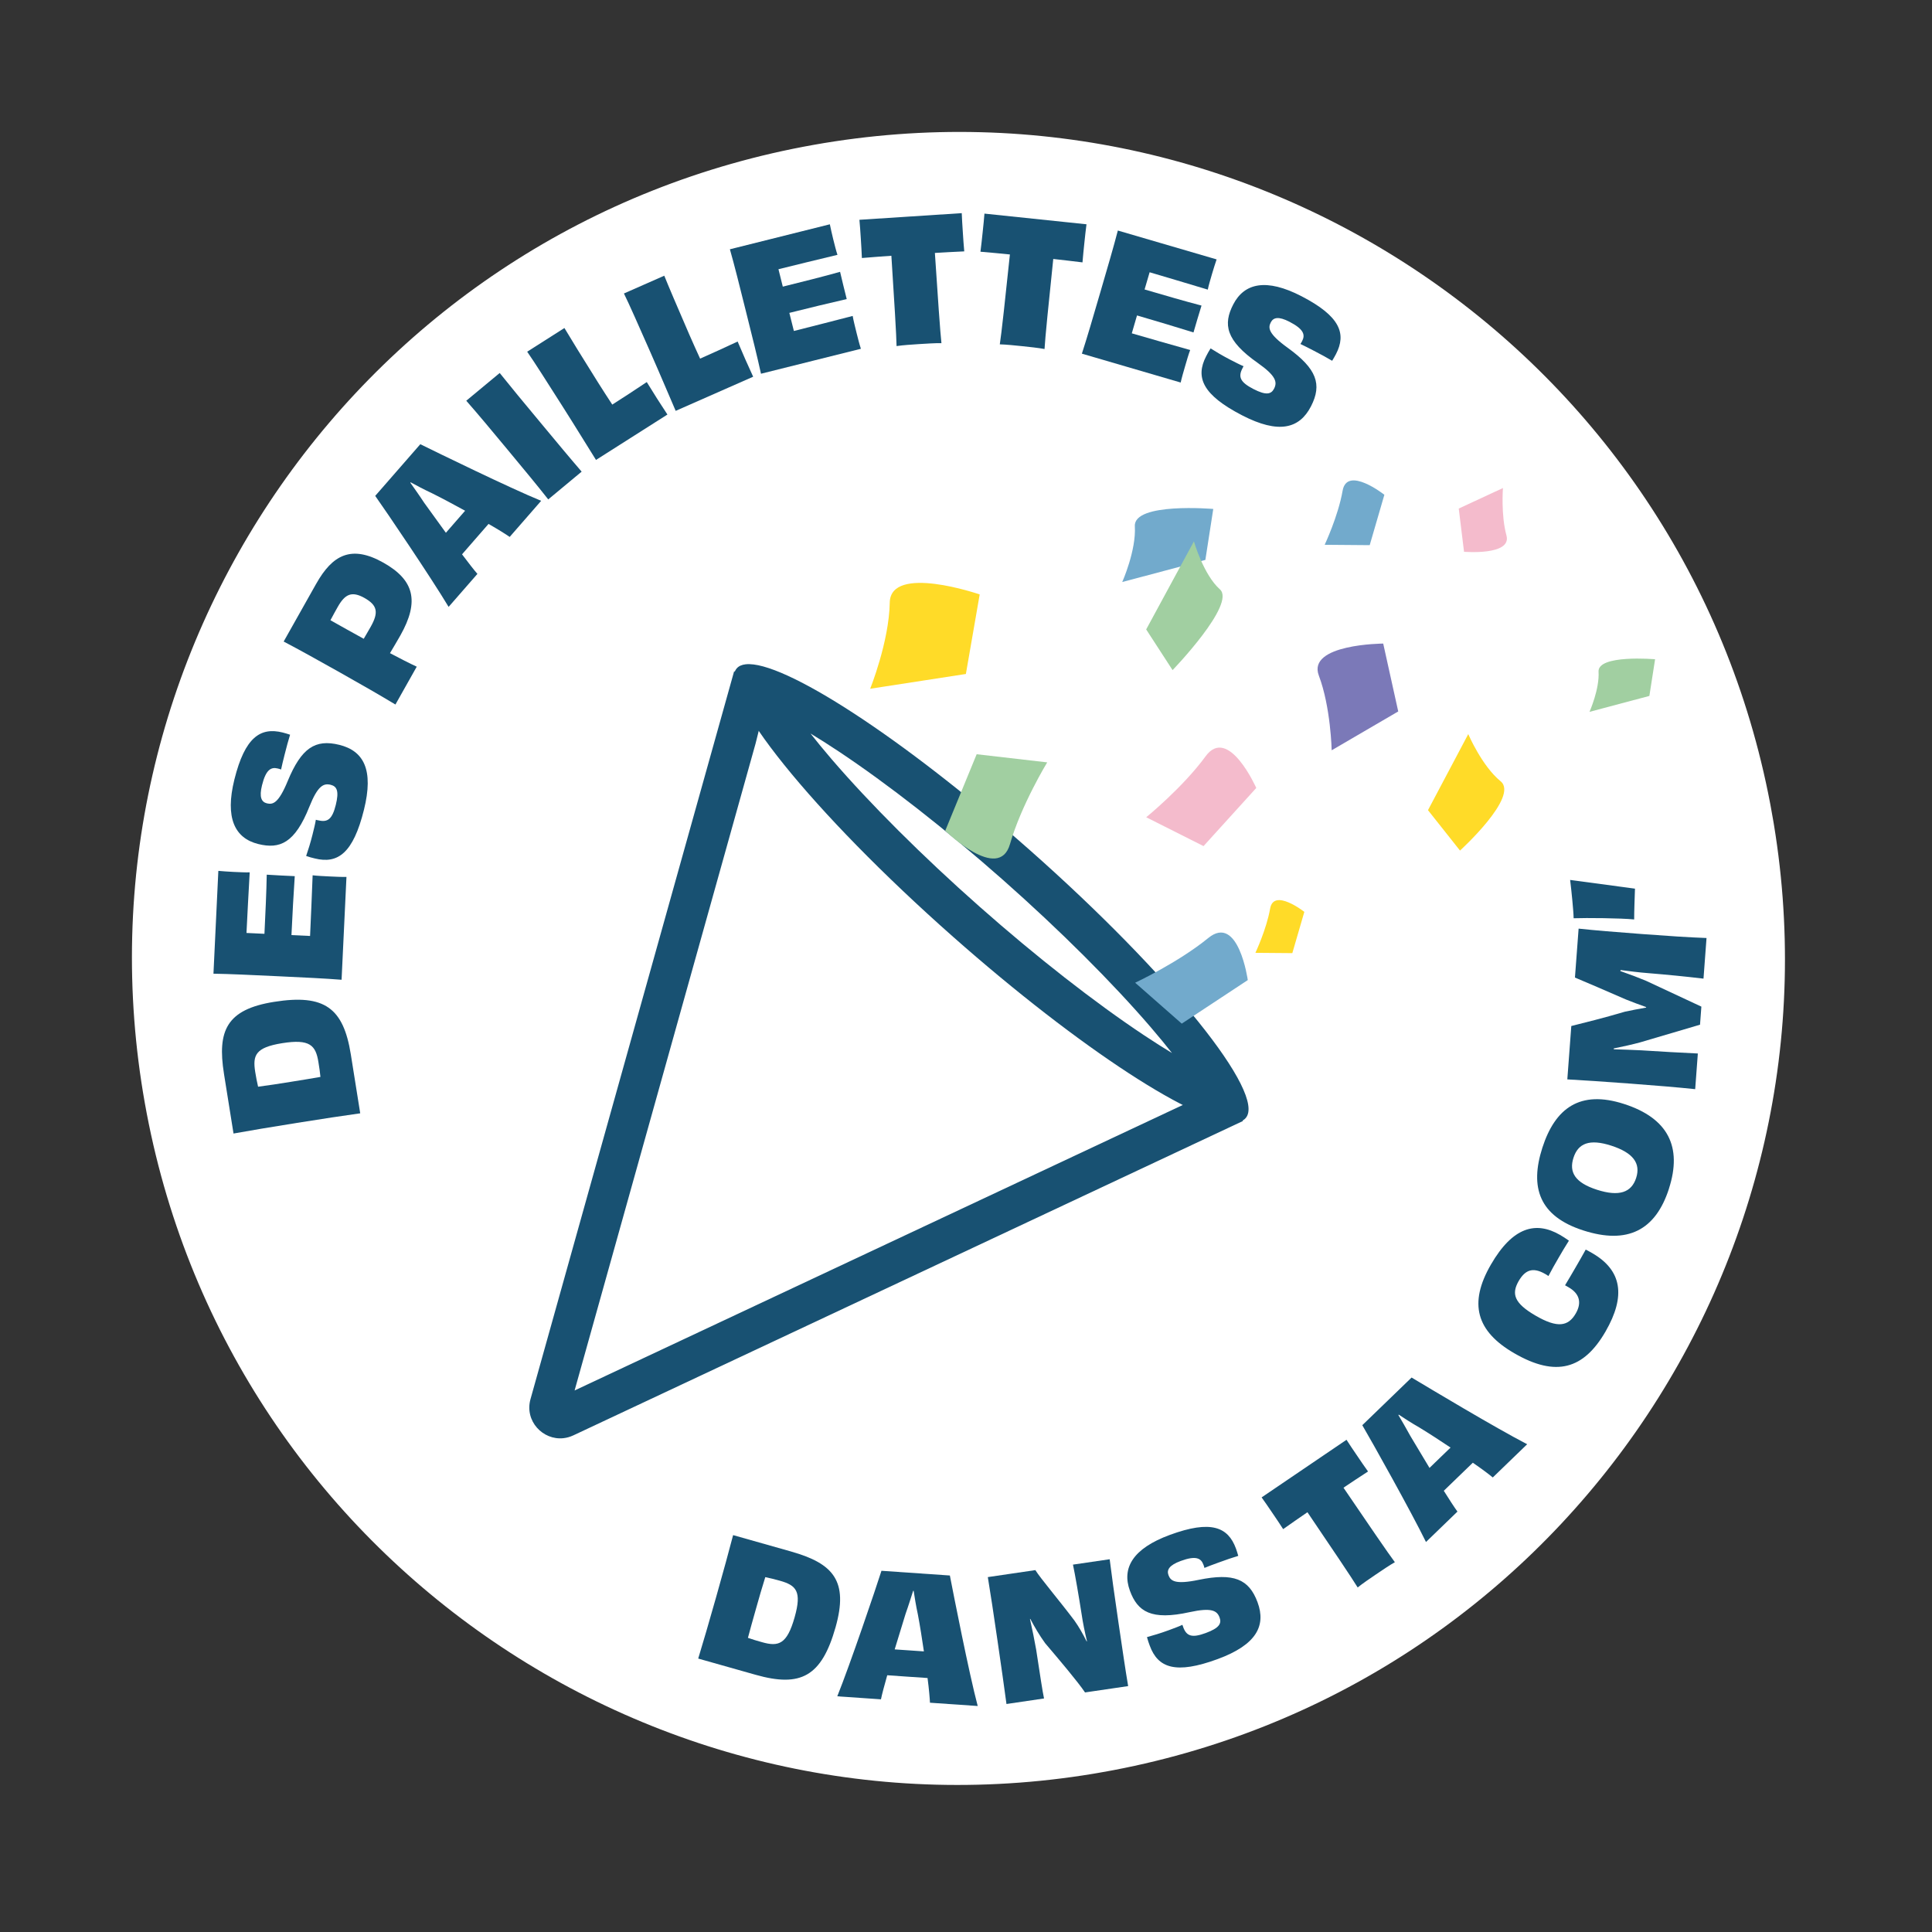 <svg width="115" height="115" viewBox="0 0 115 115" fill="none" xmlns="http://www.w3.org/2000/svg">
<rect x="0" y="0" width="115" height="115" fill="#333333" stroke="none"/>
<g id="Calque_1" clip-path="url(#clip0_34_4247)">
<path id="Vector" d="M65.674 105.478C92.419 100.715 110.24 75.173 105.478 48.427C100.715 21.681 75.173 3.861 48.427 8.623C21.682 13.385 3.861 38.928 8.623 65.673C13.386 92.419 38.928 110.24 65.674 105.478Z" fill="white"/>
<g id="Group">
<path id="Vector_2" d="M47.105 92.358C49.612 93.068 50.511 94.114 49.737 96.857C48.905 99.797 47.662 100.449 44.978 99.69L41.56 98.724C41.871 97.702 42.184 96.627 42.626 95.068C43.066 93.51 43.386 92.341 43.638 91.376L47.107 92.357L47.105 92.358ZM47.3 96.263C47.738 94.716 47.393 94.364 46.422 94.091C46.118 94.005 45.832 93.935 45.553 93.877C45.365 94.469 45.181 95.115 45.001 95.753C44.791 96.497 44.635 97.046 44.52 97.491C44.798 97.59 45.053 97.663 45.366 97.751C46.346 98.029 46.844 97.874 47.299 96.268L47.3 96.263Z" fill="#185172"/>
<path id="Vector_3" d="M55.355 101.352C55.342 101.076 55.298 100.541 55.211 99.882C54.775 99.852 54.348 99.823 54.012 99.801C53.698 99.779 53.26 99.749 52.812 99.717C52.636 100.339 52.499 100.848 52.438 101.15L49.838 100.971C50.59 99.105 52.14 94.537 52.468 93.499L56.54 93.78C56.75 94.867 57.671 99.563 58.197 101.548L55.352 101.352L55.355 101.352ZM54.994 98.297C54.883 97.543 54.763 96.77 54.635 96.099C54.519 95.57 54.442 95.064 54.384 94.693L54.354 94.692C54.237 95.052 54.092 95.532 53.901 96.07C53.702 96.719 53.479 97.459 53.255 98.178L54.119 98.237L54.992 98.297L54.994 98.297Z" fill="#185172"/>
<path id="Vector_4" d="M66.052 92.808C66.139 93.535 66.34 94.978 66.575 96.579C66.821 98.25 66.987 99.388 67.152 100.363L64.585 100.74C64.163 100.113 63.103 98.859 62.209 97.807C61.872 97.341 61.584 96.85 61.328 96.363L61.307 96.367C61.454 97.013 61.57 97.604 61.677 98.195C61.904 99.673 62.053 100.681 62.145 101.099L59.909 101.429C59.771 100.419 59.612 99.26 59.374 97.648C59.139 96.046 58.965 94.869 58.799 93.875L61.629 93.459C61.902 93.913 63.121 95.35 63.954 96.462C64.213 96.825 64.463 97.261 64.681 97.703L64.701 97.691C64.565 97.125 64.456 96.584 64.385 96.101C64.212 94.994 63.997 93.74 63.867 93.132L66.053 92.812L66.052 92.808Z" fill="#185172"/>
<path id="Vector_5" d="M70.428 96.852C70.629 97.396 70.95 97.507 71.773 97.203C72.575 96.907 72.725 96.637 72.595 96.283C72.445 95.873 72.123 95.676 70.817 95.96C68.52 96.468 67.713 95.929 67.257 94.687C66.759 93.33 67.438 92.169 69.636 91.362C72.083 90.463 73.098 90.892 73.568 92.174C73.617 92.308 73.661 92.455 73.706 92.611C73.413 92.697 72.94 92.859 72.53 93.01C72.204 93.13 71.888 93.244 71.692 93.329C71.678 93.258 71.653 93.192 71.632 93.135C71.491 92.753 71.191 92.58 70.283 92.914C69.585 93.17 69.439 93.452 69.552 93.757C69.678 94.101 69.937 94.333 71.357 94.037C73.425 93.613 74.342 93.982 74.856 95.377C75.369 96.772 74.787 97.907 72.474 98.757C69.988 99.669 68.928 99.289 68.439 97.96C68.38 97.799 68.317 97.627 68.272 97.447C68.597 97.359 69.086 97.214 69.537 97.048C69.862 96.927 70.168 96.817 70.38 96.716L70.43 96.85L70.428 96.852Z" fill="#185172"/>
<path id="Vector_6" d="M80.149 85.7C80.3 85.943 80.547 86.304 80.77 86.632C80.98 86.944 81.249 87.34 81.431 87.588C80.927 87.916 80.426 88.245 79.97 88.554C81.348 90.584 82.694 92.55 83.028 92.988C82.717 93.162 82.236 93.489 81.9 93.717C81.563 93.945 81.1 94.26 80.814 94.492C80.53 94.021 79.207 92.051 77.824 90.014C77.368 90.323 76.878 90.669 76.378 91.019C76.216 90.761 75.947 90.365 75.734 90.052C75.512 89.723 75.265 89.362 75.096 89.131L80.151 85.7L80.149 85.7Z" fill="#185172"/>
<path id="Vector_7" d="M88.856 87.944C88.643 87.766 88.217 87.444 87.668 87.067C87.353 87.371 87.047 87.669 86.804 87.902C86.578 88.121 86.261 88.425 85.94 88.737C86.283 89.283 86.571 89.727 86.753 89.975L84.88 91.786C83.996 89.979 81.642 85.771 81.089 84.833L84.024 81.996C84.973 82.567 89.077 85.026 90.903 85.966L88.854 87.946L88.856 87.944ZM86.344 86.166C85.711 85.744 85.055 85.316 84.47 84.961C84.001 84.694 83.573 84.412 83.259 84.205L83.237 84.227C83.426 84.552 83.684 84.983 83.956 85.484C84.305 86.066 84.705 86.727 85.09 87.376L85.711 86.774L86.342 86.166L86.344 86.166Z" fill="#185172"/>
<path id="Vector_8" d="M93.159 76.503C93.37 76.155 93.575 75.802 93.779 75.451C93.983 75.098 94.193 74.738 94.388 74.38C94.534 74.453 94.666 74.528 94.781 74.594C96.535 75.609 96.793 77.133 95.567 79.258C94.272 81.497 92.623 81.991 90.138 80.552C87.863 79.238 87.413 77.578 88.742 75.277C90.046 73.022 91.421 72.676 92.858 73.506C93.026 73.603 93.206 73.718 93.388 73.849C93.167 74.192 92.958 74.552 92.758 74.896C92.554 75.249 92.355 75.593 92.169 75.955C92.104 75.904 92.032 75.865 91.98 75.834C91.23 75.401 90.776 75.596 90.389 76.266C89.97 77.01 90.109 77.563 91.413 78.317C92.708 79.067 93.35 78.955 93.797 78.18C94.189 77.5 93.976 76.978 93.385 76.635L93.156 76.503L93.159 76.503Z" fill="#185172"/>
<path id="Vector_9" d="M99.343 70.755C98.541 73.243 96.869 74.086 94.243 73.24C91.617 72.393 91.047 70.681 91.808 68.316C92.568 65.961 94.044 64.865 96.668 65.712C99.294 66.558 100.145 68.266 99.341 70.755L99.343 70.755ZM95.903 68.192C94.614 67.777 93.939 68.05 93.66 68.912C93.382 69.774 93.749 70.396 95.057 70.818C96.385 71.245 97.112 70.977 97.39 70.116C97.672 69.243 97.211 68.614 95.903 68.192Z" fill="#185172"/>
<path id="Vector_10" d="M101.398 58.252C100.225 58.114 99.333 58.027 98.073 57.922C97.575 57.885 97.008 57.812 96.464 57.741L96.449 57.801C97.016 57.998 97.582 58.214 97.987 58.385L101.272 59.918L101.192 60.994L97.633 62.044C97.195 62.165 96.613 62.294 96.054 62.407L96.063 62.457C96.609 62.478 97.139 62.487 97.698 62.519C98.978 62.603 99.902 62.652 101.062 62.708L100.904 64.831C99.809 64.718 98.704 64.625 97.091 64.504C95.427 64.38 94.289 64.304 93.293 64.249L93.53 61.072C94.258 60.891 95.455 60.594 96.728 60.218C97.07 60.142 97.537 60.055 97.982 59.976L97.985 59.945C97.557 59.791 97.131 59.636 96.794 59.498C95.608 58.981 94.431 58.473 93.747 58.188L93.965 55.275C94.958 55.381 96.095 55.475 97.758 55.599C99.372 55.719 100.479 55.793 101.579 55.834L101.399 58.249L101.398 58.252Z" fill="#185172"/>
<path id="Vector_11" d="M93.59 53.582C93.559 53.236 93.499 52.691 93.46 52.377C94.35 52.501 96.699 52.808 97.32 52.896C97.304 53.388 97.27 54.26 97.272 54.729C96.478 54.649 94.432 54.63 93.668 54.658C93.664 54.392 93.628 53.997 93.59 53.582Z" fill="#185172"/>
</g>
<g id="Group_2">
<path id="Vector_12" d="M13.332 63.915C12.921 61.341 13.494 60.084 16.309 59.635C19.326 59.153 20.441 60.006 20.882 62.761L21.442 66.269C20.382 66.417 19.275 66.584 17.676 66.839C16.078 67.093 14.884 67.295 13.9 67.472L13.331 63.913L13.332 63.915ZM16.795 62.094C15.207 62.349 15.033 62.809 15.191 63.804C15.24 64.116 15.298 64.406 15.362 64.685C15.98 64.607 16.642 64.502 17.295 64.397C18.06 64.273 18.623 64.184 19.074 64.102C19.047 63.807 19.005 63.545 18.954 63.224C18.795 62.219 18.443 61.831 16.795 62.094Z" fill="#185172"/>
<path id="Vector_13" d="M12.991 51.837C13.203 51.857 13.589 51.885 13.885 51.899C14.2 51.914 14.637 51.935 14.863 51.925C14.793 53.166 14.72 54.517 14.672 55.533L15.741 55.584C15.799 54.374 15.861 53.062 15.877 52.064C16.252 52.092 17.137 52.134 17.545 52.152C17.477 53.138 17.404 54.459 17.349 55.66L18.457 55.712C18.506 54.685 18.563 53.261 18.609 52.101C18.851 52.133 19.299 52.154 19.655 52.171C19.959 52.185 20.368 52.205 20.623 52.197L20.332 58.319C19.305 58.239 18.147 58.185 16.52 58.108C14.904 58.032 13.694 57.974 12.706 57.958L12.997 51.835L12.991 51.837Z" fill="#185172"/>
<path id="Vector_14" d="M18.941 48.827C19.505 48.966 19.776 48.762 19.987 47.913C20.193 47.083 20.053 46.807 19.686 46.715C19.262 46.609 18.917 46.766 18.42 48.006C17.552 50.193 16.654 50.557 15.369 50.239C13.967 49.89 13.387 48.677 13.951 46.402C14.58 43.873 15.505 43.273 16.828 43.602C16.966 43.636 17.112 43.683 17.267 43.733C17.175 44.025 17.043 44.505 16.938 44.931C16.853 45.267 16.774 45.594 16.731 45.804C16.664 45.777 16.596 45.759 16.535 45.744C16.141 45.646 15.83 45.798 15.597 46.738C15.417 47.46 15.568 47.739 15.886 47.818C16.242 47.905 16.578 47.822 17.13 46.48C17.939 44.531 18.759 43.978 20.201 44.337C21.644 44.696 22.259 45.813 21.663 48.205C21.024 50.774 20.116 51.44 18.741 51.099C18.572 51.058 18.396 51.014 18.223 50.95C18.334 50.631 18.487 50.145 18.602 49.68C18.687 49.344 18.764 49.029 18.8 48.796L18.938 48.83L18.941 48.827Z" fill="#185172"/>
<path id="Vector_15" d="M18.823 34.746C19.787 33.034 20.907 32.414 22.823 33.493C24.65 34.523 24.98 35.783 23.836 37.815C23.646 38.153 23.451 38.476 23.213 38.878C23.826 39.2 24.36 39.478 24.806 39.683L23.537 41.936C22.594 41.369 21.651 40.826 20.231 40.026C18.82 39.232 17.822 38.679 16.885 38.187L18.823 34.744L18.823 34.746ZM21.7 35.595C20.936 35.167 20.535 35.361 20.1 36.132C20.01 36.293 19.815 36.638 19.669 36.918C20.361 37.307 21.026 37.682 21.651 38.023C21.751 37.846 21.905 37.595 22.07 37.3C22.549 36.448 22.461 36.024 21.698 35.596L21.7 35.595Z" fill="#185172"/>
<path id="Vector_16" d="M30.337 31.959C30.111 31.801 29.657 31.516 29.079 31.186C28.791 31.515 28.511 31.839 28.29 32.091C28.083 32.328 27.795 32.66 27.502 32.996C27.89 33.511 28.215 33.929 28.418 34.16L26.703 36.124C25.67 34.397 22.966 30.404 22.334 29.517L25.018 26.441C26.012 26.93 30.311 29.032 32.212 29.811L30.339 31.959L30.337 31.959ZM27.683 30.4C27.017 30.034 26.326 29.664 25.714 29.359C25.224 29.132 24.773 28.889 24.444 28.709L24.424 28.732C24.641 29.042 24.935 29.446 25.248 29.925C25.646 30.474 26.102 31.1 26.541 31.713L27.11 31.06L27.686 30.4L27.683 30.4Z" fill="#185172"/>
<path id="Vector_17" d="M32.633 29.727C31.953 28.862 31.251 28.017 30.217 26.771C29.177 25.517 28.473 24.673 27.754 23.853L29.744 22.202C30.418 23.045 31.12 23.892 32.161 25.143C33.195 26.387 33.897 27.234 34.622 28.074L32.633 29.727Z" fill="#185172"/>
<path id="Vector_18" d="M33.597 19.526C33.885 20.017 34.699 21.335 35.596 22.765C35.886 23.22 36.18 23.685 36.445 24.083C37.037 23.706 37.823 23.196 38.498 22.742C38.699 23.059 38.898 23.392 39.101 23.709C39.308 24.037 39.519 24.348 39.728 24.675L35.476 27.377C35.143 26.853 34.328 25.514 33.454 24.14C32.514 22.661 31.799 21.537 31.38 20.935L33.595 19.526L33.597 19.526Z" fill="#185172"/>
<path id="Vector_19" d="M39.54 16.412C39.751 16.941 40.358 18.367 41.031 19.917C41.248 20.41 41.471 20.913 41.673 21.347C42.316 21.064 43.169 20.676 43.907 20.329C44.059 20.674 44.206 21.032 44.358 21.375C44.514 21.729 44.676 22.07 44.831 22.424L40.219 24.456C39.969 23.887 39.364 22.441 38.707 20.951C38 19.349 37.463 18.128 37.139 17.469L39.542 16.41L39.54 16.412Z" fill="#185172"/>
<path id="Vector_20" d="M49.396 13.352C49.438 13.562 49.523 13.939 49.593 14.226C49.669 14.531 49.775 14.956 49.849 15.169C48.643 15.459 47.325 15.778 46.337 16.025L46.595 17.062C47.771 16.769 49.046 16.452 50.005 16.18C50.086 16.549 50.302 17.407 50.4 17.802C49.437 18.021 48.151 18.332 46.985 18.624L47.255 19.701C48.253 19.452 49.633 19.096 50.755 18.806C50.794 19.049 50.904 19.482 50.989 19.828C51.064 20.125 51.162 20.519 51.244 20.761L45.297 22.246C45.077 21.241 44.797 20.114 44.401 18.535C44.01 16.965 43.717 15.789 43.446 14.838L49.392 13.352L49.396 13.352Z" fill="#185172"/>
<path id="Vector_21" d="M57.247 12.688C57.255 12.973 57.285 13.409 57.31 13.806C57.334 14.183 57.366 14.66 57.396 14.963C56.796 14.992 56.196 15.021 55.648 15.056C55.808 17.505 55.973 19.88 56.038 20.426C55.681 20.419 55.102 20.457 54.695 20.482C54.288 20.509 53.73 20.544 53.367 20.6C53.362 20.05 53.218 17.682 53.058 15.224C52.509 15.26 51.91 15.31 51.303 15.358C51.293 15.052 51.262 14.575 51.239 14.2C51.213 13.803 51.185 13.367 51.156 13.083L57.251 12.687L57.247 12.688Z" fill="#185172"/>
<path id="Vector_22" d="M64.672 13.35C64.632 13.633 64.587 14.068 64.545 14.463C64.507 14.838 64.456 15.315 64.434 15.618C63.837 15.546 63.241 15.473 62.694 15.415C62.439 17.854 62.2 20.226 62.175 20.775C61.825 20.708 61.247 20.647 60.841 20.605C60.435 20.563 59.88 20.505 59.512 20.497C59.601 19.954 59.858 17.596 60.113 15.147C59.566 15.089 58.968 15.036 58.36 14.983C58.401 14.68 58.452 14.204 58.491 13.831C58.533 13.435 58.578 13.001 58.598 12.715L64.672 13.35Z" fill="#185172"/>
<path id="Vector_23" d="M72.417 15.442C72.347 15.644 72.23 16.011 72.147 16.295C72.058 16.598 71.935 17.018 71.892 17.239C70.704 16.882 69.407 16.492 68.43 16.206L68.13 17.23C69.293 17.57 70.552 17.939 71.519 18.189C71.404 18.548 71.154 19.398 71.041 19.788C70.099 19.493 68.831 19.111 67.679 18.776L67.369 19.841C68.355 20.129 69.726 20.52 70.844 20.834C70.755 21.063 70.629 21.493 70.531 21.835C70.445 22.128 70.332 22.519 70.279 22.77L64.398 21.051C64.715 20.073 65.04 18.959 65.496 17.396C65.95 15.841 66.29 14.68 66.538 13.722L72.419 15.441L72.417 15.442Z" fill="#185172"/>
<path id="Vector_24" d="M73.955 21.924C73.689 22.439 73.826 22.75 74.602 23.153C75.361 23.545 75.663 23.472 75.836 23.138C76.036 22.749 75.964 22.378 74.872 21.608C72.947 20.257 72.8 19.299 73.407 18.122C74.07 16.838 75.385 16.555 77.466 17.63C79.782 18.827 80.15 19.866 79.523 21.076C79.457 21.202 79.38 21.335 79.295 21.475C79.034 21.317 78.595 21.078 78.206 20.878C77.898 20.72 77.601 20.564 77.406 20.475C77.448 20.416 77.482 20.354 77.509 20.3C77.697 19.939 77.619 19.6 76.76 19.156C76.1 18.814 75.794 18.897 75.643 19.187C75.475 19.512 75.478 19.858 76.657 20.708C78.366 21.946 78.714 22.871 78.032 24.192C77.349 25.514 76.119 25.851 73.931 24.72C71.58 23.503 71.143 22.465 71.793 21.208C71.874 21.053 71.957 20.892 72.059 20.738C72.343 20.92 72.782 21.18 73.206 21.4C73.515 21.558 73.804 21.709 74.02 21.798L73.955 21.924Z" fill="#185172"/>
</g>
<path id="Vector_25" d="M45.358 42.725L70.775 65.598L34.202 82.766L44.974 44.261M43.7 39.95L31.578 83.279C31.211 84.585 32.315 85.74 33.538 85.606C33.735 85.585 33.933 85.529 34.129 85.438L73.992 66.723L57.044 54.278L43.702 39.95L43.7 39.95Z" fill="#185172"/>
<path id="Vector_26" d="M48.238 43.657C48.734 43.956 49.287 44.306 49.906 44.717C52.833 46.661 56.31 49.38 59.701 52.376C63.091 55.373 66.216 58.49 68.506 61.156C68.988 61.718 69.403 62.225 69.761 62.68C69.267 62.381 68.712 62.031 68.096 61.621C65.168 59.676 61.688 56.956 58.301 53.961C54.91 50.964 51.785 47.847 49.495 45.182C49.014 44.62 48.598 44.113 48.241 43.657M44.387 39.541C44.154 39.567 43.975 39.646 43.856 39.782C42.595 41.207 48.356 48.357 56.719 55.751C64.289 62.441 71.398 67.039 73.615 66.796C73.847 66.771 74.026 66.691 74.145 66.555C75.407 65.13 69.645 57.98 61.282 50.587C53.712 43.897 46.604 39.299 44.387 39.541Z" fill="#185172"/>
<path id="Vector_27" d="M51.796 40.997C51.796 40.997 52.922 38.199 52.961 35.874C52.999 33.549 58.315 35.383 58.315 35.383L57.493 40.118L51.798 40.997L51.796 40.997Z" fill="#FFDB28"/>
<path id="Vector_28" d="M79.266 44.66C79.266 44.66 79.214 42.093 78.502 40.212C77.79 38.331 82.334 38.308 82.334 38.308L83.228 42.348L79.266 44.66Z" fill="#7B79B8"/>
<path id="Vector_29" d="M68.227 48.646C68.227 48.646 70.408 46.872 71.762 45.017C73.118 43.16 74.778 46.902 74.778 46.902L71.639 50.363L68.227 48.646Z" fill="#F4BBCC"/>
<path id="Vector_30" d="M62.334 45.379C62.334 45.379 60.785 47.917 60.119 50.242C59.454 52.566 56.264 49.448 56.264 49.448L58.135 44.895L62.334 45.379Z" fill="#A1CFA1"/>
<path id="Vector_31" d="M78.849 32.428C78.849 32.428 79.654 30.723 79.917 29.211C80.18 27.699 82.403 29.451 82.403 29.451L81.53 32.45L78.849 32.428Z" fill="#72AACC"/>
<path id="Vector_32" d="M74.727 56.714C74.727 56.714 75.387 55.317 75.603 54.081C75.817 52.845 77.639 54.278 77.639 54.278L76.924 56.734L74.727 56.716L74.727 56.714Z" fill="#FFDB28"/>
<path id="Vector_33" d="M89.461 29.052C89.461 29.052 89.337 30.658 89.67 31.872C90.002 33.086 87.145 32.843 87.145 32.843L86.83 30.271L89.46 29.05L89.461 29.052Z" fill="#F4BBCC"/>
<path id="Vector_34" d="M67.569 58.495C67.569 58.495 70.126 57.299 71.922 55.833C73.719 54.367 74.273 58.338 74.273 58.338L70.342 60.931L67.569 58.495Z" fill="#72AACC"/>
<path id="Vector_35" d="M66.801 34.642C66.801 34.642 67.638 32.763 67.55 31.325C67.462 29.886 72.218 30.295 72.218 30.295L71.748 33.328L66.801 34.644L66.801 34.642Z" fill="#72AACC"/>
<path id="Vector_36" d="M94.613 42.372C94.613 42.372 95.216 41.02 95.152 39.982C95.088 38.944 98.517 39.241 98.517 39.241L98.177 41.425L94.613 42.372Z" fill="#A1CFA1"/>
<path id="Vector_37" d="M87.397 43.699C87.397 43.699 88.205 45.591 89.322 46.504C90.439 47.416 86.905 50.629 86.905 50.629L84.999 48.224L87.395 43.699L87.397 43.699Z" fill="#FFDB28"/>
<path id="Vector_38" d="M71.066 32.223C71.066 32.223 71.632 34.208 72.613 35.08C73.593 35.952 69.796 39.888 69.796 39.888L68.225 37.466L71.068 32.223L71.066 32.223Z" fill="#A1CFA1"/>
</g>
<defs>
<clipPath id="clip0_34_4247">
<rect width="98.376" height="98.376" fill="white" transform="translate(0 17.246) rotate(-10.096)"/>
</clipPath>
</defs>
</svg>
